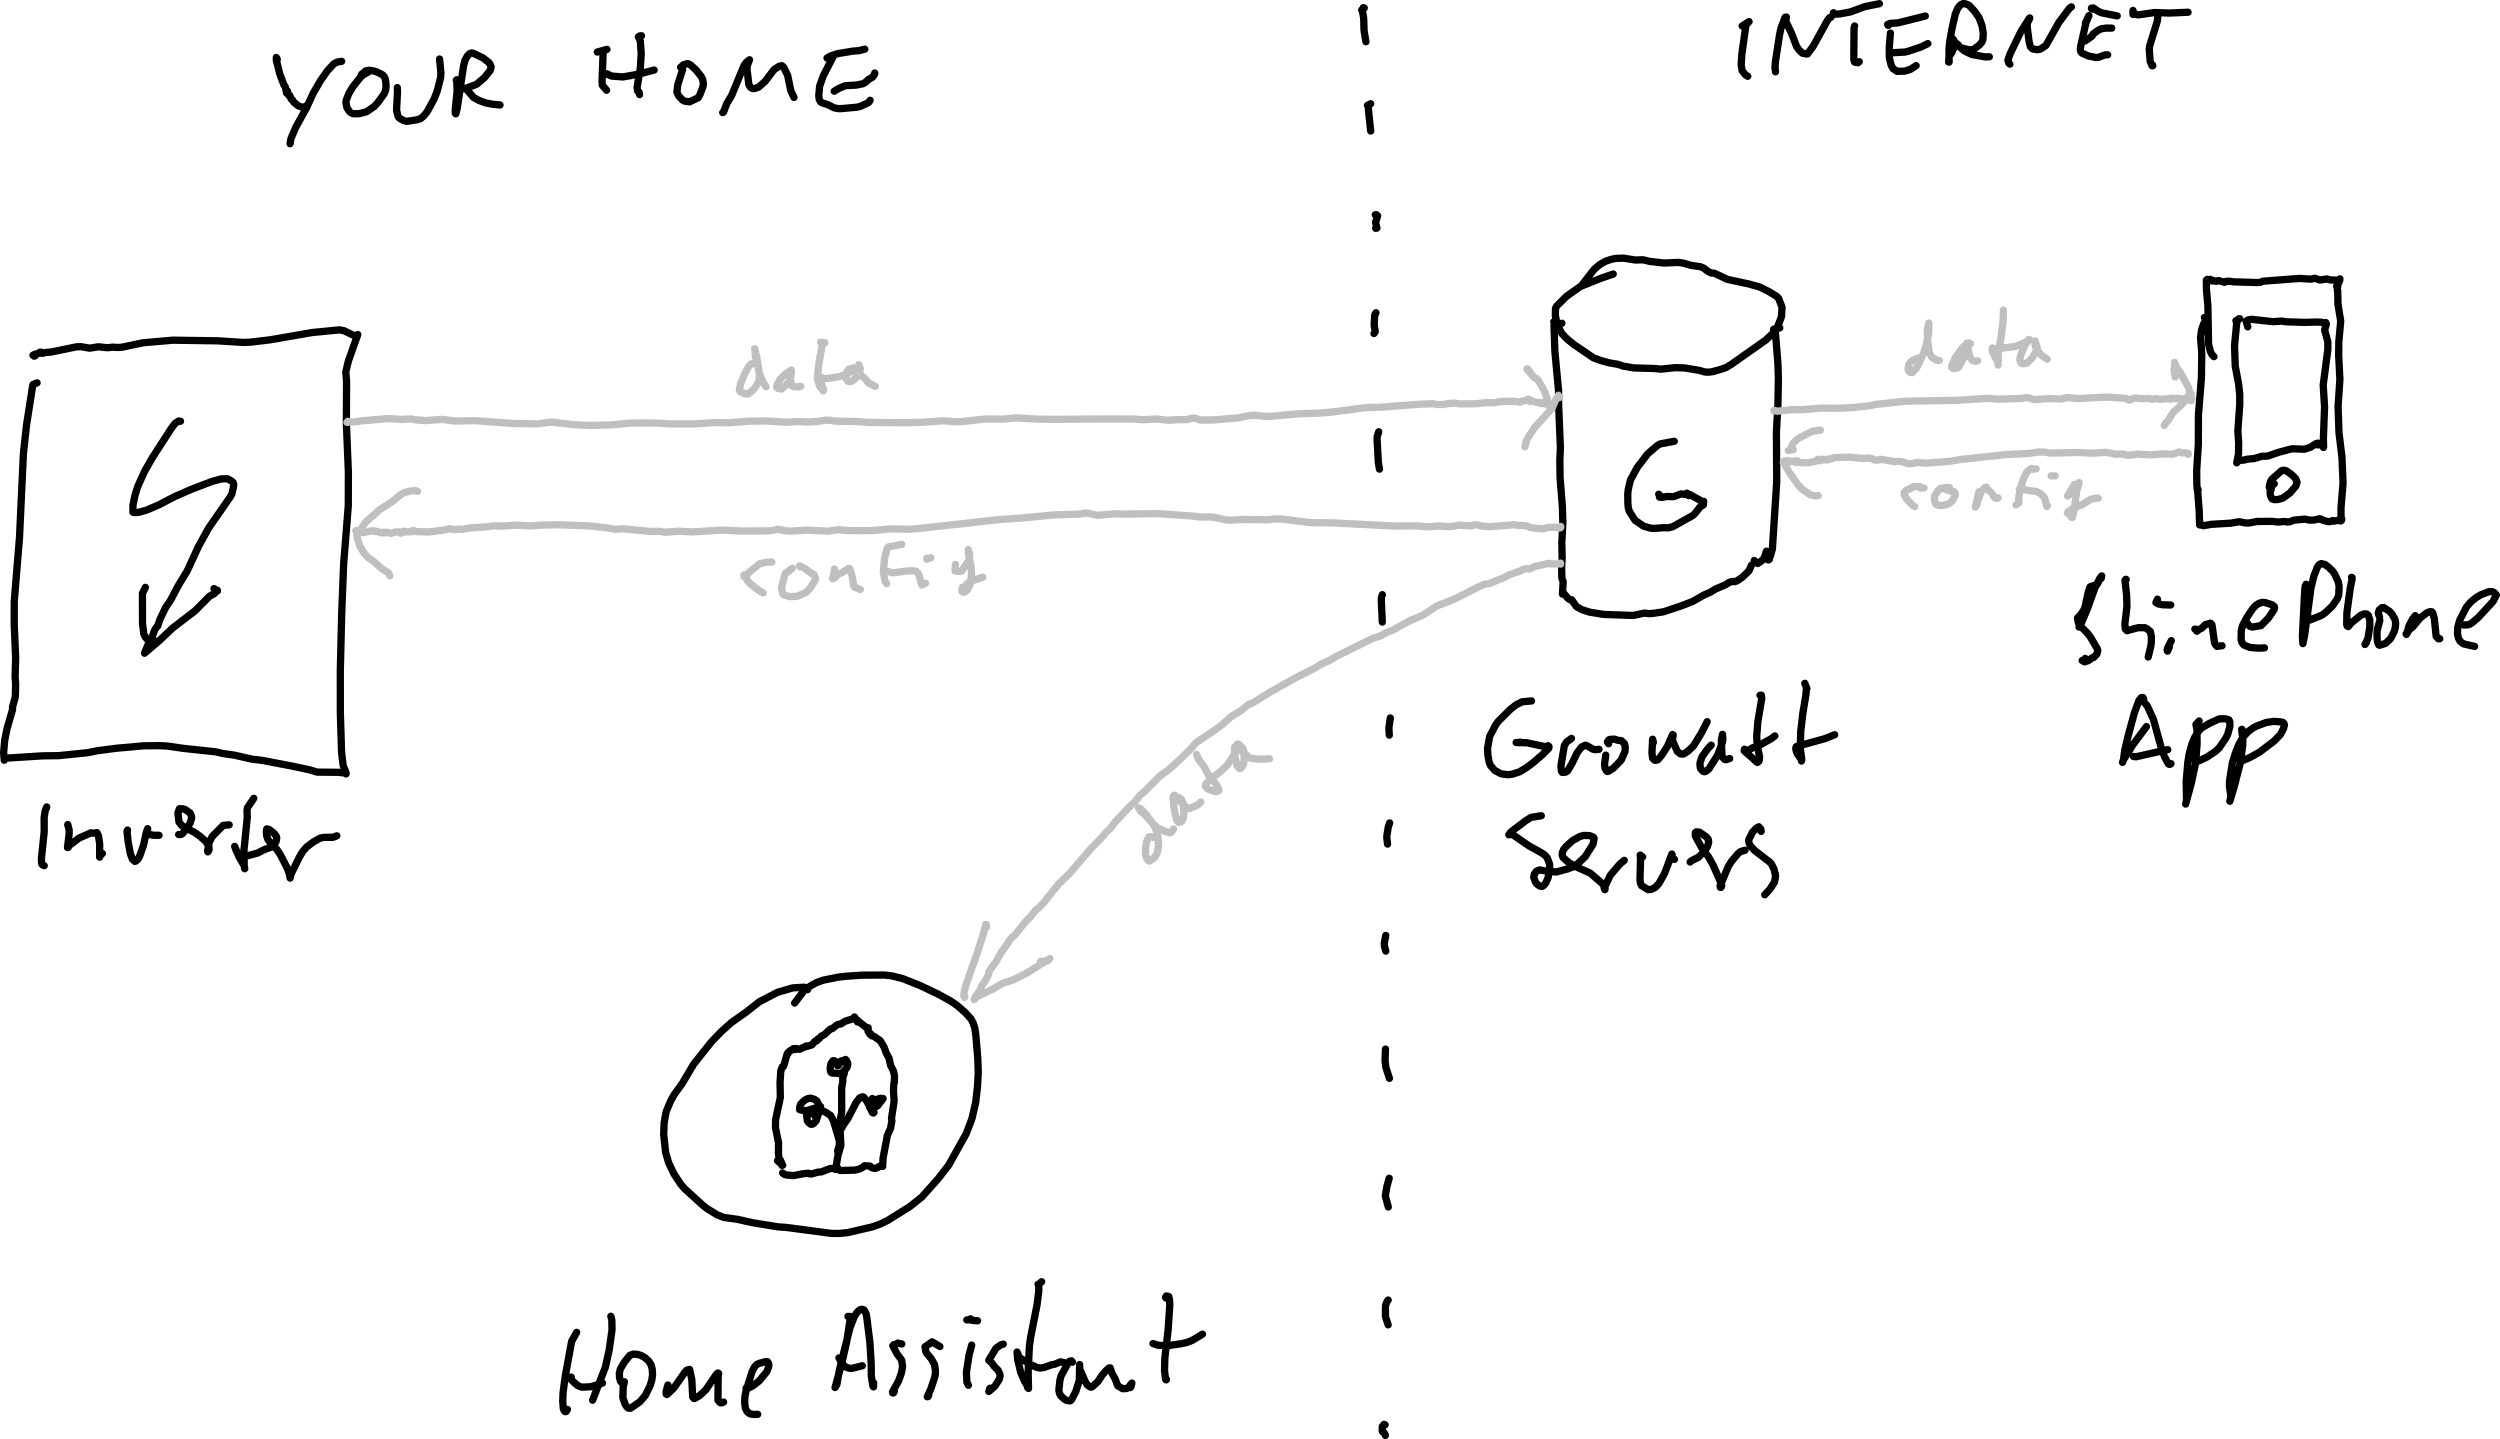 <svg xmlns="http://www.w3.org/2000/svg" width="1368.971" height="788.008" version="1.2" viewBox="-702 0 1368.971 788.008">\n<path fill="none" stroke="#000" stroke-linecap="round" stroke-linejoin="round" stroke-width="4" d="m-681.7 209.644-2.18.908-.2.53-3.41 21.747-1.71 15.743-2.12 45.695-2.89 35.282v12.429l.79 18.321-.31 10.511.3 3.792-.14 5.978-.21 1.773-1.39 4.822.07 1.226-3.1 10.765-1.23 6.315-.57 6.507.32 4.285-.02-.83 1.34-.299 19.5-1.248 9-.116 15.73-1.601 5.27-1.059 10.31-1.36 15.09-1.361 8.49-.092 4.38.206 9.37 1.33 17.43 1.859 3.58.867 6.47.924 9.82 2.246 5.26.588 16.75 3.206 9.83 2.102 3.71 1.16 11.81.114 3.67.441.43.184-.09.254.08-.424-.03.438-.17-1.133-1.39-3.316-.91-7.145-.67-21.817-.03-22.819.77-31.625 1.08-27.333 2.52-31.538.06-18.482-1.1-26.724.11-23.164-.44-5.036 1.44-6.016 5.14-14.484-.6 1.77-.16-.988-.81-.008-6.03-2.862-2.42-.455-14.87 1.451-23.2 4.013-10.79 1.281-3.97.137-13.6-.866-24.84-.367-16.32 1.432-11.39 2.403-2.41.184-2.74-.194-2.89.315-5.05-.507-4.67.754-4.78-.822-2.39.072-14.09 2.881-2.65.187-2.26.534.29-.1-.64-.575-.89.06-.88.735-1.65.311-1.16.578.69.531.15-.657.34.446.09-.923"/><path fill="none" stroke="#000" stroke-linecap="round" stroke-linejoin="round" stroke-width="4" d="m-603.16 230.679-.98-.124-1.99 1.27-2.05 2.721-10.31 15.961-4.27 7.457-3.85 8.52-1.49 4.82-1.09 5.292-.03 3.908 1.51.187 1.99-.229 4.23-1.207 6.51-2.828 8.76-4.564 9.46-4.108 11.07-4.195 4.74-1.297 3.39-.129 2.31 1.238.94.88.31.996-.28 2.042-.74 3.177-1.11 1.957-11.68 16.811-5.43 9.872-6.29 13.604-4.8 7.889-4.06 7.702-3.06 4.642-2.97 6.203-1.28 3.755-.82.777-1.03 1.805-1.38 4.159.2.074-.25-.343.14.598-.09-.522.02.468-.1-.312-.31.202-1.25 2.325-2.29 5.565 8.25-7.041 7.15-6.753 12.24-9.406 7.98-8.022 2.59-1.433 1.3-1.606.4-.198.02.347-1.87-1.274"/><path fill="none" stroke="#000" stroke-linecap="round" stroke-linejoin="round" stroke-width="4" d="m-622.4 321.641-1.6 3.334.04 16.667.73 5.539.79 1.632 1.22 1.418 1.71.821 4 .155M-676.4 441.875l-.81 1.861-.62 3.945.03 7.863-1.52 14.582.13 2.841.53.69.88.371M-664.91 451.518l.78 3-.01 2.07-.89 7.516.47-.221.37-1.16.65-.179 4.92-3.672 6.35-2.813 1.63.185 1.75-.296.81 1.754.66 4.413-.01 7.248.58-1.254.89-.736M-632.17 454.524l-.3.651.66 5.91 1.21 6.457 1.1 2.945 1.3 1.173.65-.167 1.17-1.103.88-1.65 2.12-6.004 1.5-7.047.74-1.908-.23 2.265.43.801 3.11.526 2.91.031M-604.17 456.982l.88.067 1.08-.413 1.64-1.898 2.69-4.104.81-2.523-.07-1.343-.86-1.684-2.63-1.79-1.16-.379-1.92-.086-.86 2.235.58 5.086 1.73 2.111 6.8 3.576 2.98 2.103 3.17 2.812 1.66 2.645.14 1.93-.68 1.145-.13-.604.87-4.617 1.67-3.207 5.98-6.068 3.29-.294M-563.03 437.16l-3.46 5.122-.25 1.564.16 3.639-1.83 18.15.14 8.511.27 1.554-.22-1.484-3.04-5.32-2.23-5.413.97 2.68.71.899 2.4 1.197 3.05.314 5.34-1.432 3.87-1.941 3.83-1.415 1.57-1.323.91-1.605.39-1.948-.26-1.001-1.15-1.54-2.71-2.157-1.33-.335-.23 1.429.19 2.366.7 2.15 2.56 3.172 2.22 2.046 2.05 3.082 3.6 7.005 1.19 3.068.5 2.638.44-2.042 4.52-9.254 1.93-3.283 2.21-2.504 3.68-2.755 3.62-2.038 2.07-.424 5-.025 2.12-.817M181.38 150.064l-6.613 2.271-11.38 4.555-7.581 5.359-5.226 5.163-.807 1.415-.077 4.038 1.092 5.181 2.48 4.58 2.797 2.948 3.733 3.065 10.738 7.291 4.116 1.515 4.405 1.21 5.151.889 2.656.933 5.709.995 11.918.333 2.951.335 7.847-.822 5.055.131 8.133 1.351 3.178.914 1.801.078 1.977-.198 4.89-1.357 2.85-.997 2.844-1.719 18.989-13.379 4.19-4.013 2.397-3.741 1.934-5.008.297-5.124-1.859-4.86-1.167-1.169-4.003-2.471-5.037-2.536-6.187-1.738-11.687-2.504-7.149-3.379-1.578-.083-1.486-.634-2.923-2.155-1.582-.655-5.258-.778-4.225-1.223-2.657-.372-7.801.337-7.778-.891-3.798-.888-4.117.128-6.372-1.017-4.453.127-2.49.535-2.902.98-3.17 1.761-3.159 2.661-6.359 8.158"/><path fill="none" stroke="#000" stroke-linecap="round" stroke-linejoin="round" stroke-width="4" d="m153.283 177.026-1.286.269-1.783-.137-1.398-.956.62.025-.47 1.96.462 14.172 2.028 21.669.04 7.877.956 23.171-.298 7.226.118 9.177 1.299 16.414.229 8.324-.558 10.89.167 8.385-.25 4.999.097 6.142.707 1.767-.384 6.93.142-1.006.031.648.146-.528 2.817 3.326 1.397.795.526-.146 2.524 3.671 2.935 1.688 4.222 1.399 7.879 1.267 16.122.578 6.31-1.332 2.13.327 2.19-.109 5.846-.867 10.356-3.445 5.853-2.315 6.038-3.459 3.441-1.459 2.903-1.805 5.588-2.378 1.773-1.203 1.911-.621 1.156.168 1.383-.457 2.949-2.038 3.556-3.416 1.421-3.172M272.586 179.565l-3.376.787.299.328.511-.332.057.339 1.454 17.977.293 8.334-.26 14.782-.821 14.717.166 27.464-2.375 36.566-.951 3.633-.789 1.181-.331 1.238-.292.009.684-.678-.003.433.063-.296M265.086 302.422l.248.045-.052-.627-1.008 3.16-.549.992-1.351 1.336-1.923 1.245-1.815-1.639"/><path fill="none" stroke="#000" stroke-linecap="round" stroke-linejoin="round" stroke-width="4" d="m214.793 241.653-7.564 1.397-1.55.812-5.439 4.631-5.729 7.534-3.719 6.852-1.166 5.058-.295 2.547.08 5.013.207 2.459.593 2.076 3.138 4.891 4.614 3.168 3.523 1.049 1.961.227 5.823-.427 2.299.113 2.448-.657 10.782-6.039 1.338-1.153 2.832-3.671 1.77-1.073.176-1.932-.456.555-1.346-1.082-5.965-3.262-.365.66-.33-.135-.719-1.234-.594.589-.522.075-2.231-.226-3.958 1.526-3.794-.116-2.713.511-1.227-.183.492-.427.69.429-1.572-1.589M136.653 383.834l-5.227.466-3.379 1.769-3.007 2.374-6.681 6.653-1.35 1.881-3.265 6.216-1.186 6.441.205 4.119.742 3.774.621 1.605 2.39 2.772 3.561 1.861 3.745.462 2.091-.243 4.099-1.302 3.638-2.166 3.795-2.814 5.116-4.403 3.537-3.565.106-.918-.535-.468-1.053.536-.907-.078-9.594-2.07-5.889-.146 1.569.115.652-.343M158.523 404.338l-2.712 1.998-1.208 1.971-1.865 11.183.281 2.799.494.706 1.747-.154 1.166-.737 2.42-4.084 2.802-5.84 2.305-3.014 2.092-1.098.87.198 3.193 1.912 1.224.36 2.275-.23M177.282 413.487l-.643 5.023.203 1.932.802 1.63.485.381.567-.059 2.812-1.801 4.312-4.468 2.04-4.808.077-2.378-.386-1.695-1.671-1.632-2.416-.331-1.193-.519-2.508.086-.787.3-.781 1.12.671 1.016M203.364 406.551l-.413-1.761-.362 7.449.363 2.898.918 1.028.674.216 1.301-.356 2.09-2.506 3.1-4.765 2.843-6.528.344.224-.474 2.95 2.725 6.036 1.63 1.353 1.742.14 2.471-1.566 3.103-3.019 4.152-6.794 3.249-6.361M235.022 408.037l-1.952 2.106-2.984 4.114-.906 2.596-.324 1.297.187 2.145.354.85 1.162 1.21.813.24.836-.278 1.557-1.237 4.94-7.82 2.456-6.712.284-1.819-.208-2.617-.669 3.247.377 8.263.371 1.087 1.01 1.077.804.207 2.018-.624M261.766 380.723l.709-.068.247 1.814-2.158 12.805-.613 8.001.255 4.585 1.328 6.633-.127 1.555-.213.74-.893.712-7.184-6.353.15-.883 1.398.931 3.279-1.817 3.377-1.235 6.474-3.582 2.112-1.557M286.295 374.183l1.139 2.919-.305.351-.203 2.809-1.713 10.351-1.156 9.882-.261 9.081.819 6.252-.14.903-.258-1.096-2.003-2.834-.592-1.446-.302-1.547.264-.896 1.932-.894 2.48-.406 11.456-3.2 5.203-2.075M141.992 446.69l-5.634.902-2.785 1.733-7.316 5.547-1.139.958-.902 1.303 1.672-.218 1.253.674 7.91 5.47 7.199 4.018 1.753 1.239 1.304 1.51 1.268 3.456-.103 3.771-.779 3.614-1.222 2.798-.739.95-.783.726-.77.238-1.177-.256-1.514-1.152-.686-.98-.954-2.564.314-1.808 1.141-1.514 1.711-.729 4.078.719 5.205.383 6.278-1.717 2.451-.954 2.624-1.568 4.418-4.176 4.28-6.82.559-3.137-.401-.69-2.106-.851-3.227-.084-1.987.548-3.998 2.208-3.524 3.215-1.488 1.749-.689 1.802-.063 1.472.574 1.206 2.934 2.59 4.419 2.517 7.518 3.37 6.656 5.798 1.435 2.578-.162.651-.366-.866 3.343-7.047 5.137-6.02 2.496-2.134M197.482 469.25l-1.324-1.018.181 2.168-.299 10.972.23 2.28.659 1.343 3.565 2.164 1.444-.09 2.355-1.026 2.141-2.27 3.123-5.622 3.923-10.486.158.428-.714 2.09 1.986.382M223.488 472.015l.771-.696 3.87-1.926 3.57-3.718 1.287-2.146.671-2.313-.267-1.696-1.224-1.415-3.611-2.433-1.735-.156-.493.446-.024 1.747 3.461 6.384 3.76 5.064 2.557 4.58 3.732 8.482.999 2.81-.403.875-.322.02-.201-.798 4.5-10.64 1.707-2.76 3.48-4.145 1.435-1.235 2.489-.743M262.381 455.241l-.143-1.224-1.115-1.291-1.344.751-2.153 2.227-2.091 4.271.14 1.361.648 1.614 1.228 1.442 1.367 1.392 7.909 6.08 1.156 1.194 1.436 2.831.91 3.784-.638 3.342-2.526 3.939-2.789 3.014M444.12 320.71l-1.655.671-.919 2.654-2.22 10.254-1.755 4.723-1.133 4.349 1.274-2.167 3.185-7.511 4.378-12.038 1.787-2.818.661-1.962 1.167-1.493-.316.336.029.984-.021-.956.027.512-.005-.315-.186.427.105-.487v.435l-1.069 1.217-2.57 4.622-5.846 11.89-1.587 2.457-1.874 1.946.596 2.83.442-.042.69 1.662 3.785 3.844 1.591 2.095 3.685 6.288.353 1.143-.486 1.861-1.791 1.926-.799.183-2.161 1.544-2.016.67-1.311-.774.829.145.852-1.278M462.284 317.307l-.228-.084-.35 1-.102-.4.883 7.739.208 6.41-1.139 9.798.243 2.633.949.961 5.962-1.643 3.72-.003 1.456.744 1.627 1.358.529 2.681.031 2.888-.364 2.737-1.372 5.622M486.976 350.804l-1.912 3.813-.373 1.282.203.657.978-2.207M479.406 328.12l-.845 1.842 1.239.733 2.595.483 4.259.108M499.889 344.486l1.496.224-.373.943 1.097-.941 1.432-.663 2.136-2.035 2.77-.771.735.731.139.603 1.317 9.314.449 1.034.834.994 2.835-.328M528.742 341.332l-.096.677.23-.278 1.022 1.183 1.486.465 4.74-.827 4.027-4.105 2.957-4.37.429-1.13-.129-.768-1.244-1.027-4.122-1.27h-1.446l-1.623.525-1.699 1.079-1.723 1.813-3.327 5.003-2.346 4.564-.591 2.591-.076 4.878.46 1.581 1.044 1.29 3.388 1.352 4.783.38 3.103-.169M560.786 319.936l-.448.842-.296 2.436-1.28 25.119.284 4.098.965-4.768 3.468-25.822 1.586-6.467 1.976-4.996 1.027-1.281 1.016-.476 2.04.485 1.938 1.44 2.388 2.331 1.113 1.687 1.811 3.978.499 2.438-.227 4.872-.816 2.114-2.734 3.948-3.708 3.512-1.98 1.458-6.65 2.684-.66-.367-.334-.957-.278-3.404M585.655 316.135l.336.136.001.672-1.031 5.207-1.824 13.29-.123 6.431.317.977.56.249 1.709-2.053 5.219-4.204 1.752-.694 1.404.089.883.736.802 2.375.029 3.839-1.066 6.538-1.587 3.182.82-1.099M601.174 339.713l-1.426 5.298-.164 2.728.258 3.501.766 1.962.504.129 3.265-1.049 2.781-2.705 1.816-3.579.656-2.322.194-2.391-.321-2.059-1.658-2.917-1.309-1.491-3.067-2.054-1.131-.031-1.507 1.278-.518 1.783.682 2.114M620.545 337.13l-1.452 1.871-1.937 3.583-.927 3.474-.674 1.016.188.329 1.199-2.237 2.503-2.147 3.729-4.572 3.748-2.882 1.619-.604 1.104.035.571.753.787 2.983.999 9.649 1.232 1.427.749-.052M647.071 342.251l2.848-.183 1.754-1.027 3.507-3.022 7.992-8.665 1.799-3.562-1.229-1.342-1.072-.489-1.654-.004-4.502 1.719-2.724 1.644-2.743 2.227-2.484 2.907-3.663 7.174-1.059 3.851-.163 3.515.497 2.364.945 1.799 1.91 1.437 6.04 1.372M473.389 397.863l-7.491 10.023-5.173 8.29-.469 1.263.522-1.271.731-5.497 1.621-6.886 3.514-13.051 2.615-7.185 1.288-1.545.869-.07.373.607.162 1.869 1.87 2.149 3.333 7.286 4.351 15.716 1.703 4.708 2.178 4.072.694.257.733-.41"/><path fill="none" stroke="#000" stroke-linecap="round" stroke-linejoin="round" stroke-width="4" d="m466.282 414.233 1.336.184 17.43-3.918M502.208 394.803l-1.737 1.881.543 2.928.084 7.715-.805 10.401-2.341 11.052-3.135 11.518.51-2.197-.203-10.118.887-10.454.834-4.967 1.257-4.734 1.621-3.943 1.806-3.032 2.015-2.241 4.228-2.458 5.427-2.503 3.309-.077 2.059.64.458.943.039 2.623-1.257 4.491-1.306 2.48-3.307 4.746-2.025 1.955-4.625 3.073-4.065 1.982-1.458.33-1.029-.193-.366-.572.151-1.264M525.738 399.394l.021.39-.257-.335.625 4.93-.034 4.007-1.448 9.845-3.374 13.091-2.245 7.436.597-2.555-.799-5.574.066-3.324 1.503-9.349 1.54-5.143 1.973-5.052 2.409-4.233 2.687-2.86 2.591-1.955 2.052-1.094 5.39-2.021 4.17-.585 3.795.301 1.151.303.605.647.173.832-.5 1.837-1.713 3.321-3.478 3.565-8.025 6.095-5.335 2.966-3.56 1.501-1.025.034-.449-.384M505.096 173.849l.777.061.236.681-1.528 2.996-.977 2.88-.615 4.185.674 8.805-.191 13.565-1.642 20.241-.043 16.229-.91 14.133.068 7.309.221 3.166.164.456.322-.326-.097-.344-.145 1.014.829 10.655.238 7.89-.042-.712.191.174.141-.587.066.611.027-.383.16.485.873.679.83.166 4.113-.765 10.747-.643 4.529-.779 3.615.692 1.959-.012 4.095-.806 8.24-.085 3.479.381 3.376-.309 1.748.293 1.68-.196 1.443-.787 6.316-.602 2.602.571 2.796-.107 2.755-.67.423.379.039-.288.28.077.9.6 2.562.737 1.6.081 1.364-.614.494.368 2.534-.506 1.276.403.421-.255.193-.943-.03.593-.262.367-.083-1.245-.026-5.605 1.117-13.664-.598-14.423-1.608-13.026-.514-14.453 1.003-14.953-.679-13.178.083-7.369 1.043-11.288-1.498-9.206-.178-7.746-.119.365-.084-1.772-.342-.803.544.159-.448.152 1.546-3.267.129-1.037-.497 1.258-.022-.498-4.62-.152-2.039-.554-3.718.589-2.906-.967-2.168.489-6.183-.397-20.019 1.522-1.426.622-1.501.108-12.98-.374-2.681-.376-1.768.131-.664.486-3.252-.931-1.509.402-1.689-.54-.249.342-.454-.056-.697-.841-.274.566-1.714-.283.307.332.019-.58-.432.452.057 5.211.792 8.918.363 20.885 1.053 4.092.798 1.578 1.091 1.166"/><path fill="none" stroke="#000" stroke-linecap="round" stroke-linejoin="round" stroke-width="4" d="m522.349 175.65 2.113-1.125-.5.028-.448.491-.708 1.657-1.213 12.642.398 11.159 1.839 9.698.615 5.742.031 5.43-1.05 14.556.44 6.625-.083 6.094-.972 4.794.395-1.084.402-.388-.092.736.423-.927.261.303 2.168-.11 2.367-.549 3.659-.319 4.132-1.257 3.157-.084 6.086-2.094 6.38-1.702 1.332-.224 6.326.253 3.412-1.1 3.014-2.006 1.048.036-.084-.269-.298.921 2.008-.059.765.754.342-.141.264.905.102-.54-.132-4.394.651-17.229-.748-12.045 2.534-19.333.007-4.409-1.759-6.325.935-3.317-.327-.82-.044.328-.879.08-1.061-.553-2.73-.127-6.459.182-10.638-.318-2.269-.402-4.744.346-11.886-1.31-2.075.429-.782.606.868 3.072M543.347 264.893l-1.591 1.348.171.451-.386.356-.435 2.329.051 1.601.628 1.553.357.622 1.299.466 2.047-.113 2.566-.744 3.935-2.856 3.279-3.871.591-1.966-.825-2.035-2.179-2.157-2.878-2.058-1.431-.364-1.184.295-5.365 4.713-.792 1.464-.583 2.677.29.921.715.703M43.65 5.447l1.41-1.063-.56-.176.18.246-.51.727-.1.875.68 4.002.18 6.623 1.03 6.164M48.56 56.791l-1.76.917.17.174.38-.416.01 2.894 1.22 11.379M51.11 117.599l.597-.016.675.61-1.135 3.57.744 3.132-.686.129M51.458 171.263l-.697 1.291-.217 3.848-.048 1.735.582 3.48-.695 1.011M52.97 236.442l-.82 2.597-.077 1.579.694 12.715.611 3.559M54.956 325.649l-.531 1.593-.005 2.436.511 10.958M59.31 393.142l-.778 5.484.234 3.91M58.958 450.625l-.799 2.435-.805 5.188.455 3.948M56.826 512.22l-.816 4.323.128 1.782.699 2.474M56.662 574.468l-.222 6.15.399 3.733 1.991 6.124M58.712 645.186l-1.288 4.573-.85 5.131 1.629 6.038M58.143 711.892l-.598.712-.846 2.216-.048 1.647.031 4.555 1.458 4.447M56.452 780.184l-.588-.209-.935 1.205-.065 2.205.189.647.22-.233 1.113 1.495.215.714M251.992 14.223l3.772-2.389-1.496 1.549-.298 1.005-2.182 15.436-.345 5.762.505 3.088 1.782 2.267 1.307.828M270.247 39.308l-.295-2.31.258-3.333 2.268-14.711.755-3.489 2.244-5.957.73-.175-.395 2.099 3.36 7.151 2.621 6.903 1.472 2.018 1.627 1.578 2.313.503.577-.085 3.091-4.157 8.024-14.526.962-1.123.75-.228M313.552 14.233l-.292 1.15-.15 17.165.369 1.337.474.256.975-.196.445.418.725-.574M301.83 7.419l.158-.451 1.076.814 2.346-.154 5.9-1.111 7.975-2.922 7.857-1.585M333.167 18.118l-.639 8.066.053 5.456.955 3.944 1.021 1.979 2.294 1.506 4.167-.119 3.149-.988 3.096-2.016"/><path fill="none" stroke="#000" stroke-linecap="round" stroke-linejoin="round" stroke-width="4" d="m334.595 28.863 6.53-.353 1.913-.475 7.066-2.391 3.575-1.762M331.649 13.355l.265.527.261-.045.226-.742.5-.297 4.343-.248 15.027-3.764M366.273 20.85l1.383.772 1.263 2.199-2.154 4.967-1.506 2.256-.223 2.925.267.034-.042-7.508.316-3.199 1.306-7.66 1.824-7.975 1.233-3.012 1.513-1.935 1.375-.69 1.01-.024 1.798.585.889.595 2.914 3.232 2.233 3.236 1.622 4.286.418 2.302.286 2.14-.17 3.208-.403 1.205-1.327 1.683-2.815 2.193-1.373.586-1.516.032-4.357-1.009-1.906-1.156-.373-.739-.136-.388.613.419.585.983 2.692 2.391 4.178 2.062 7.139 1.289 2.5-.043M398.599 35.126l-.592-.542-.528-1.589 1.236-3.522 5.885-12.154 4.528-7.183.342-.298-.076.358-1.22 2.369-.132 1.916 1.065 8.282.704 2.815 1.148 1.166.695.188 1.931.282 1.75-.322 2.987-2 7.075-12.597 5.794-7.726 1.066-.802M439.944 12.631l1.928-4.062-1.64 3.941-2.842 12.619-.249 1.918.27 1.255.66.793 3.445 1.562 4.05.795 1.207.055 3.937-1.479 1.402.011"/><path fill="none" stroke="#000" stroke-linecap="round" stroke-linejoin="round" stroke-width="4" d="m439.831 22.409 3.744-2.63.574-1.169 3.042-2.172 1.478-.688 2.883-.394 2.812.042M443.248 4.472l.124.44.387.119.131-.529.361-.146 2.941 1.96 1.677.707 8.487 1.698M478.842 7.158l.602.261.145 1.783-.305 2.521-4.117 13.286-.268 1.85.504 6.716 1.039 2.416.391-.013-.074-.359"/><path fill="none" stroke="#000" stroke-linecap="round" stroke-linejoin="round" stroke-width="4" d="m466.014 5.722.017 2.181 1.168-.233 1.574.514 9.061-1.329 7.963.298 10.351-.453M-550.16 32.561l-.53-1.088-.01 1.423 1.85 7.434 2.32 6.153.78 1.068.56 2.817.22-.21-.1.796.1-.992.35-.156-.17.631.36.182.28 1.325.84.418.74 1.859.64.398.86 1.422 2.4 1.927 1.96.67.97-.037 1.21-.278.66-.586"/><path fill="none" stroke="#000" stroke-linecap="round" stroke-linejoin="round" stroke-width="4" d="m-514.91 33.577-2.57.43-1.73.995-3.51 3.772-3.78 5.374-4.05 7.016-3.65 7.959-5.83 10.571-2.65 6.186-.48 2.816M-500.29 39.394l-2.77 1.571-1.43 1.209-4.09 5.077-2.31 3.796-1.49 3.715-.18 1.448.52 2.686 1.49 2.331.98.648 1.21.433 3.02-.061 4.01-1.028 4.2-2.861 2.2-2.419 3.24-4.496.83-1.963.26-2.255-.15-2.289-.3-1.765-.66-1.343-.96-.961-2.89-1.438-1.96-.592-2.21-.369-1.94.327-2.32 1.912-.52 1.124M-484.45 47.977l.14 1.871-.54 10.535.77 3.25.72 1.004 2.45 1.426 1.67.393 5.57-.852 1.93-.633 1.8-1.504 1.94-2.444 3.75-6.9 1.62-4.15 1.92-7.489.14-2.706-.73-7.443M-452.13 44.038l.2-.363.25 6.233-1.01 9.928v2.103l.28.378.72-2.606 3.51-23.513.81-3.23 1.26-2.276 1.27-1.328 1.1-.379.88.168 5.35 2.568 3.4 2.666.65 1.233.38 1.033-.11.627-.31 1.124-.82 1.112-2.5 3.065-4.18 3.546-5.95 2.297-1.38.257-1.51-.273.98.162 1.42-.28 1.01.729 3.65 4.283 3.07 1.715 3.51 1.288 3.86.777 4.13.399M-374.95 28.492l5.31-1.472-1.75.847-.33.6-.59 15.48.09 2.696 2.38 2.783M-350.71 19.582l-.99.096-.73.507 1.05 2.257.5 6.908-.49 8.032-1.78 10.428.29 2.02.82.679.26 1.292"/><path fill="none" stroke="#000" stroke-linecap="round" stroke-linejoin="round" stroke-width="4" d="m-370.26 40.875.13-.463.52.026 2.38 1.204 6.29.492 8.16-1.44 8.98-2.334M-329.31 36.839l.74.311.38.912-2.65 8.241-.5 4.198 1.06 2.166 2.12 2.165 1.07.546 2.64.391 4.75-2.223.85-1.407 1.76-4.562.28-1.742-.46-2.531-.73-1.361-2.71-3.47-3.23-2.976-1.62-.688-2.28.705-.88.863.38 1.205M-306.25 61.66l.45-.302 1.76-4.579 2.63-4.403 6.89-16.652 1.35-1.748 1.61-1.236-1.3 3.412-.07 1.817 1 8.461.95 1.475 1.11.57 1.22-.013 2.04-.758 3.54-3.094 4.96-6.532 2.84-1.851 1.45-.241 1.01.909 2.11 4.354 1.75 8.496 1.71 3.575M-247.34 32.8l1.76-2.147-5.63 10.932-1.97 5.6-.48 5.151.25 2.086.76 1.386 1.06.61 2.58.74 3.78 1.886 2.06.42 2.02.001 8.45-.767 2.01-.524 3.79-1.758.78-.543.56-.93"/><path fill="none" stroke="#000" stroke-linecap="round" stroke-linejoin="round" stroke-width="4" d="m-245.19 49.945 2.35-1.444 3.72-1.583 5.97-.323 3.77-.774 1.51-.9 1.34-1.357 2.39-1.357 1.06-1.587.07-.628M-249.13 31.772l1.97-1.14 3.83-1.274 8.31-1.359 3.27-.244 3.3-.835M-259.78 541.908l-1.21-1.092-.7-.245-6.27.404-8.23 2.386-10.06 5.224-7.15 5.636-8.2 5.803-5.47 4.9-5.39 5.624-9.7 12.2-6.34 10.692-4.36 6.04-1.77 3.087-2.56 6.143-.66 3.27-.48 3.062-.25 6.137 1.07 9.941 1.69 5.722 2.86 5.943 3.82 5.787 2.17 2.465 9.78 8.941 2.54 1.965 5.59 3.408 3.45 1.323 7.31.99 8.49 1.896 13.89 2.266 4.37.288 24.81 3.294 4.49.013 4.5-.468 13.34-3.103 4.36-1.533 4.15-2.028 12.11-7.56 6.53-5.202 8.69-9.71 6.03-7.746 9.59-17.166 3.19-8.373 2.05-8.923.98-8.582.43-7.888-.31-8.144-1.04-12.192-.51-3.668-.93-2.918-1.25-2.341-3.23-3.536-4.76-4.097-3.1-2.09-6.91-3.812-10.03-4.762-9.13-3.635-6.2-1.574-3.79-.437-12.51.046-8.64.602-4.5.493-8.2 1.682-3.71 1.37-3.43 1.933-3.11 2.262-5.27 6.922"/><path fill="none" stroke="#000" stroke-linecap="round" stroke-linejoin="round" stroke-width="4" d="m-273.47 642.289 1.01.822 1.21.305 3.7.335 5.93-1.124 2.37-.159.82.379.92-.028 3.22-.929 2.03-.179 4.89-1.859 3.72-.101 1.22 1.009.69.168 7.79-.176 2.63-.656 1.41-.645 1.27-1.08 2.99.14 1.18.99 1.49.327 1.36-.364 1.16-.801.82.07.9-.748.07.725.2-4.45 2.37-12.506 1.76-3.98.73-4.015-.22-1.398 1.45-9.429-.39-5.616.24-4.088.29-.675.03-3.545-.5-2.4-1.55-3.073-.95-4.17-1.56-2.862-1.12-3.132-2.13-3.527-3.6-2.48-1.04-.156-.7-1.26-.3.364-1.03-1.66.1-1.877-.03.508-1.02-.639-4.46-3.512-.28-.028-.12.489-.11-1.037-1.3-.492-.03-.583-.2.11.23-.518-.06.778-.18-.95.15 1.065-.09-.228-.69.093-4.23 1.306-2.7 1.628-1.17.117-1.31.686-2.04 1.69-1.13.266-3.2 2.999-1.7.875-1.2 1.329-.54.092-.84 1.189-1.01.228-1.54 1.914-2.58.774-.56-.189-.48.517-1.17.278-1.56.924-.71.132-1.2-.39-.78.485-.4-.54-.41.271-.4-.167-.72.761-.54.062-1.36 1.023-.24.863-.44.027-1.84 6.485-.42.718-.48.114-.77 2.086-.41 6.33.16 8.213-2.6 12.191-.06 4.368 1.68 8.279-.05 6.044.25 1.98.19.883.6.57.7 1.547.22 1.378v-.308l.37.17-2.85-2.468"/><path fill="none" stroke="#000" stroke-linecap="round" stroke-linejoin="round" stroke-width="4" d="m-244.55 640.35 1.13-.907.14.412-.52-.251.15-.65-.37-.536.04-.843.86-4.91 1.58-5.378-.48-9.375.29-3.86-.02-1.148-.2.374.06.318.25-.09-.23-.458-.03.561.19-.29-.25.021.25.136-.17-.368v.596l.02-.821.74-3.485V595.73l.65-3.61-.03-2.028.89-2.648-.35.088-.48 1.863-.34-.026M-240.45 581.446l-2.77.295-2.26-.962-.49.142-1.1 1.688-.34 2.753.18 1.228.43.76.5.238 4.01.2.88-.152 1.47-.84 1.67-2.174.49-1.427-.05-1.175-.86-1.638-.32-.239-1.34.678-.98.1-2.09 1.743-.21.395.21.464.77-.174M-240.95 617.595l.28-.882 2.94-4.195 4.55-8.82 1.94-2.53 1.6-.578.56.184 1.88 2.436 3.01 6.116.47.149.33-.336"/><path fill="none" stroke="#000" stroke-linecap="round" stroke-linejoin="round" stroke-width="4" d="m-224.27 601.53-1.21 1.15-.37 1.792.16 1.86.82.82.47.12 3.02-1.793 2.97-3.96-.59.192-.89-.328-1.85.583-.71.848 1.57-.204M-243.23 630.678l-.09-.531.9-2.81.06-2.626-3.26-10.955-1.51-2.904-2.73-1.791-3.79-1.726-3.63.635 1.54 3.252"/><path fill="none" stroke="#000" stroke-linecap="round" stroke-linejoin="round" stroke-width="4" d="m-258.85 610.015-1-.55-.52.504.42 3.67.49.819 1.4 1.156.81.012 1.01-.577 1.21-1.425 1.01-3.117.81-2.84-.16-2.21-1.38-2.656-1.46-.919-2.09-.535-1 .1-2.08 1-2.11 1.996-.61 1.827-.02 1.346 1.59.423 2.31.097 7.57-2.215M-386.23 729.573l-2.75 4.913-3.46 18.964-1.22 8.944-.2 4.85.3 3.889.44 1.281.62.612.62-.21.59-1.04M-367.5 720.771l.53 2.151.11 5.241-1.55 11.038-2.1 9.468-7 18.068"/><path fill="none" stroke="#000" stroke-linecap="round" stroke-linejoin="round" stroke-width="4" d="m-389.19 754.054-.53.134.42 1.126 1.69 1.745 2.08 1.721 2.09.829 5.09-.268 6.28-1.987M-360.09 756.619l-.66 3.025-.18 5.642 1.14 3.471 1.03 1.644.96.691 1.08.044 5.16-3.568 2.98-3.546 2.57-5.201.94-3.104.41-3.091-.19-2.925-.67-2.467-1.38-2.079-1.86-1.682-2.2-1.249-2.19-.633-2.07-.102-1.88.692-2.87 3.49-2.33 3.982-.55 2.235.09 2.431.54 1.979 1.06 1.329M-336.27 758.426l-1 3.582.07 1.376.38.222.26-.19 3.44-3.218 6.13-8.751 1.21-1.247 1.4-.311 1.19 5.42.51 9.653.65.828.61-.067 2.67-1.644 3.27-3.058 5.87-8.641.79-.552.34.237-.25 1.847-.13 12.845 1.31 1.395.88.004.9-.419M-293.48 760.159l1.75-.286 1.87-.909 3.52-2.744 4.22-5.091 1.06-2.843.08-1.061-.34-.964-.52-.663-.77-.028-3.74 1.019-1.28.63-1.34 1.455-1.2 2.461-3.4 10.816-.57 3.173-.07 3.063.35 2.959 1.01 1.955 1.5 1.083 1.94.368 2.32-.088M-237.68 720.852l1.78.092-.51 1.038-1.89 12.436-2.83 12.421-3.61 12.932 1.04-1.737 1.32-7.777 5.77-23.067 2.36-6.107 1.28-2.095 1.28-1.381 1.05-.563.94-.061.84.376 1.05 1.854.4 1.845 1.73 13.722.74 11.999.06 6.651.89 5.627.33.37.08-2.21"/><path fill="none" stroke="#000" stroke-linecap="round" stroke-linejoin="round" stroke-width="4" d="m-242.59 743.586 1.85 3.488 1.88 1.466 1.7.643 1.54.151 5.79-1.453M-208.2 735.924l-2.22-.442-1.11.714-1.06.114-.52.639 2.23 4.261 2.62 3.593.5 3.509-.64 3.478-1.45 4.19-3.41 6.162.12.632.4-.029.45-.846M-187.33 737.338l-4.24-2.562-3.93 2.761.44 2.425.54 1.147 2.33 2.73 1.91 3.323.49 2.995-.02 2.128-.41 2.063-2.08 6.242-1.93 4.255.37-.077.42-.678M-169.9 736.58l-1.45 5.373-1.47 9.541.28 5.301.84 1.771M-172.57 722.765l2.15-.084.13-.335-.35-.154 1.13.856 2.8.193M-152.63 736.006l-1.54.545-2.46 1.763-3.92 6.565 1.56 1.337 1.54 2.159 1.98 1.946 1.04 2.186.06 1.033-.46 1.806-2.36 3.668-3.35 2.976.59-1.797M-131.62 701.862l-1.1 1.046-.86.349.36.432.07 3.007-1.01 8.023-3.43 17.282-.72 5.1-.69 13.995.21 9.212-.43-.356-.17-.977-1.42-2.317-2.27-5.195-1.7-7.214-.29-3.887 1.18 2.842.85.674 5.45 3.375 3.54 1.614 1.95.262 1.88-.333 4.02-1.448 1.83-.334 3.04-1.285 3.39.742M-114.72 745.906l-.55-.73-1.04.236-.83.984-3.86 7.044-.61 2.412-.58 5.343.35 1.838.8 1.423 2.21 1.95.97.474 1.9.227.78-.726 2.22-4.299 1.99-6.217.16-8.64.06 2.381 2.85 6.599 1.32 2.231 1.68 1.101.68.015.64-.448 2.74-2.533 2.29-3.442 2.18-2.58 1.79-1.542.48.016 1.1 3.116 1.58 2.834 1.5 3.866 2.67 1.601 2.19-.1.96-.651 1.9-2.299-.46 1.885-.49.565M-63.58 710.766l-.15-.442.35-.643 1.36.25.43 1.704.15 3.138-.92 13.481-1.79 15.489-.18 6.828.6 4.661.26.371.22-.167"/><path fill="none" stroke="#000" stroke-linecap="round" stroke-linejoin="round" stroke-width="4" d="m-70.64 735.706 2.65.916 3.11.189 3.44-.1 6.37-.913 2.86-.649 2.99-1.144 5.68-3.421"/><path fill="none" stroke="#bfbfbf" stroke-linecap="round" stroke-linejoin="round" stroke-width="4" d="m496.282 248.796-.123-.557-.283.175-1.47-.522-1.651.16-1.477-.57-3.606 1.252-4.262-.195-7.747.556-7.27-.421-3.955.575-1.947-.039-1.959-.645-4.015.157-5.326-1.026-8.107.489-7.83-.425-14.63.356-2.97-.552-3.07-.07-5.894.839-11.559.529-25.636 2.737-5.977 1.052-13.404.961-4.044-.409-3.512.721-1.746-.088-3.523-1.07-2.005-.189-1.777.241-7.337-1.289-2.57.477-1.448-.213-1.362-.738-1.266-.273-3.3.261-7.762-.744-8.074.285-1.723.71-.866-.005-1.078.599-.521-.366-1.06.261-.642-.316-.091.304-.459-.296-.953.76-.428.022-.832-.72-.513.041-.861 1.005-4.291.855-5.087-.203-.671-.77-.754.532-.154-.33.031.643-.239-1.027-1.008.397-1.891-.102-.885.573-.018-.578-.749.246.071-.704-.229.735-1.969.377.187-.202.429.452-.182-.952.02 1.266 2.536 4.412 4.943 7.135 2.471 2.669 4.34 2.878 2.832.662 1.526-.139M277.309 246.667l2.654-.387-.938-1.415.502-1.639 2.237-2.38 1.352-.992 7.187-3.667 4.465-.649M-287.28 198.98l-3.58.316-1.22 1.516-2.26 4.124-2.17 5.281-.62 3.452.72.977 2.65 1.057 1.47.064 3.29-2.876 2.34-3.615.35-1.119.1-3.923-1.37-8.644-1.18-4.604.34 1.54-.03 2.454 2.43 10.068 2.06 4.589 1.44 2.132M-270.55 203.838l-2.38 1.829-1.71 1.85-1.87 3.078-.23 1.523 1.04.649.46-.133 1.17.423 2.99-2.66 1.27-1.69.51-1.369.65-2.93-.08-1.832-.69 2.921.48 3.859.6 1.905 1.3.511 2.6.054.99-.265M-252.68 187.428l2.35.274-1.04.478-.35.638-1.61 8.565-1.1 9.055.12 1.437 1.26 3.846 1.84 2.293.22-.872-.22-.015-.75-2.234-.78-3.02.57-1.298.31.483.8.224 1.68.036 7.06-1.102 4.05-1.45 5.7-2.91-.02-.419-1.29.459-.86-.442-1.88.755-.64-.024-.74.908-.77 2.853-.02 1.236 1.29 1.684 1.34.088 1.7-1.004 1.19-1.163 1.53-2.494.84-2.351-.85-2.202-.24 2.497 1.52 3.312 2.09 1.699 2 2.411 3.61 1.924M348.775 195.983l-3.233 1.232-1.523 1.22-.787 1.219-.432 2.41.279.853.841.95 1.216.226 2.468-2.771.848-1.627 2.874-6.245 1.547-4.746 1.277-6.758.025-5.052-.84 4.009.295 5.923.717 5.879 1.367 2.776 2.702 1.775 1.542.164M374.898 187.939l2.073.212-2.289.835-1.736 1.085-4.366 6.052-1.87 4.441-.015.654 1.124.674 2.512-.604 4.045-7.095 1.406-4.019.276-2.486-.691 2.555 1.34 5.257 1.254 1.804 1.982.522 1.057-.269M395.067 169.839l-.146 5.155-.49 4.286-.873 6.785-1.309 6.258-.124 7.608-.268-2.501-1.152-1.484-1.823-3.755.172-1.673.584.709 1.783-.553 1.78.072 8.52-1.054 6.427-2.684 1.046-.79-.002-.327-.358.467-.069-.373-.34 1.032-1.622 1.824-2.18 5.396-.66 2.744.797 1.86 1.262.346 1.738-.295 2.458-2.239 1.499-2.075 1.269-2.473.517-1.985-1.106-3.481.068 2.613.345 1.102 1.405 2.155 1.631 2.012 3.191 2.191M351.573 267.176l-1.979.08.18-.428-.293-.328-3.617-.049-2.69 1.541-.963.208-1.363 1.352-.157 1.183 1.358 2.54 3.219 3.387 1.214.736M364.053 266.903l-3.214.467-1.563 1.293-1.885 2.821-.184 1.976.636 2.331.61.562 1.392.36 2.153.015 2.384-.556 1.145-.544 1.68-1.515 1.514-3.173.006-.6-.705-1.078-1.707-.248-3.351-1.213 1.332-.17 1.214-.635M381.645 269.219l-1.96 8.427.136-.624.798-.825.267-1.66 1.823-4.796 2.038-2.685 1.01.057-.075-.389.645 1.19 2.277 2.13 1.635 2.534.359-.241.356.56 1.182-.231"/><path fill="none" stroke="#bfbfbf" stroke-linecap="round" stroke-linejoin="round" stroke-width="4" d="m401.926 276.518 1.666-1.221-.262-2.156 1.086-6.049 1.863-5.476 1.333-2.729 1.062-1.238 1.617-1.136 1.011.427 1.691-.192"/><path fill="none" stroke="#bfbfbf" stroke-linecap="round" stroke-linejoin="round" stroke-width="4" d="m403.77 267.997.425-.09.314-.658.431.473 3.106.726 5.293.751 2.372 1.334 1.915 2.259 1.207 4.515.347-.373M421.196 260.57l2.158-.015M433.959 265.278l-3.774 6.297 1.694-1.18 1.18-.273 1.63-1.283 1.014-1.372.762-3.278-.346 1.263-.594.453-1.61 12.633-1.106 4.788-.423.037-.547-1.193-1.765-1.354.679-.882 4.11-2.405 3.464-1.259 3.992-2.576 2.265-.803 2.388-.11M-279.33 307.798l-3.06.069-3.76.925-5.77 4.704-.9 1.047-.94.666-.63.045-.24-.391.02.918.32.061.4-.467.24.172.85 2.279 1.03 1.219 4.42 3.686 3.27 1.95M-268.15 311.181l-1.01.587-.51.828-2.06 1.112-.57 1.152-1.59 6.347-.08 1.616.68 2.354.73.652 2.98.873 3.91-.106 4.98-2.115 2.33-2.438 2.87-4.486-.07-1.51-.95-1.765-.59.046-.71-.443-3.6-2.71-2.57-1.257-.25.005.42.533.4-.274M-245.09 311.617l-.39 3.259-.65 2.029 1.45-.595 1-1.514.89-.593 2.29-.854 3.02-1.999.83.16 1.34 4.157.71 4.828.61 1.02 3.1 1.294M-216.47 319.63l-.89-1.345-.96-5.251.68-7.136 1.3-5.199.77-1.181 7.39-1.4"/><path fill="none" stroke="#bfbfbf" stroke-linecap="round" stroke-linejoin="round" stroke-width="4" d="m-216.88 312.912.43-.262 2.43.857 1.34.13 6.5-.899 3.81-.204 2 .282 1.48 1.678 1.7 5.913 2.01-1.03M-194.47 306.225v-.586l.74.237 1.38-.466M-178.8 309.05l-.29 3.514 1.8.375 2-.357 3.83-5.79.37-1.992-.09-1.694-.63-2.138.13 1.867 1.39 7.399.31 3.794-.64 5.583-1.64 3.436-1.72 1.242-.93-.109-.44-.661.35-1.845.22.265.75-.254 1.82-2.233 1.42-1.013 6.98-2.383M-70.55 458.602l-1.23-.48-1.14.237-1.26 2.542-.6 4.201.14 3.207.41 1.425 1.07 1.574.63.227 2.64-1.903 1.48-2.256.82-3.954-.22-4.724-1.29-4.775-1.48-2.687-3.84-5.24-2.95-3.069-1.21-.514 1.2 1.825 1.99 1.599 4.58 5.017 2.7 2.492 4.17 1.968 2.51.722.9-.398 1.13-1.651M-58.55 435.504l-.75.084-.39.989.38 5.049 1.3 6.294.52 1.45.94 1.039 1.53-.609.36-.531.54-1.057.46-3.074-.41-5.296-1.01-2.079-.97-.835.42 2.22 3.8 3.374 1.02.295 4.63-1.999 1.73-1.656M-46.8 413.119l1.11 2.616 2.98 4.036 2.77 5.143 2.01 2.002 2.81 4.021.6 1.885-1.28.683-1.53-.245-3.48-1.317-1.03-1.33-.01-1.139 2.47-2.696 5.67-4.264 3.64-3.451 4.75-7.08"/><path fill="none" stroke="#bfbfbf" stroke-linecap="round" stroke-linejoin="round" stroke-width="4" d="m-24.28 408.999-1.31-.223-.33.289-.19 3.784 1.46 6.132.51.974.99.845.75-.19 1.08-1.496.53-2.394.05-4.229-.47-2.172-.5-.831-2-2.008-.77-.072.69 1.835 1.68 1.883 3.91 3.421 1.12.617 3.85.568 6.43-.257M-511.42 231.284l-.18-.245-.41.233.48.045.05-.645.5.309 3.13.085 3.08-.541 15.51-1.343 6.99.503 5.35-.3 1.89.427 6.15.522 8.88-.703 6.99.912 11.33-.182 20.44 1.538 13.95.217 5.45-.848 2.73-.045 12 1.4 8.57.372 12.06-.347 8.97-.946 5.33-.128 10.96.149 5.55.398 13.92-.012 12.46-.759 6.31.182 11.65-.92 9.42-.068 10.48.686 6-.384 6.01.27 5.95-.433 3.09-.585 3.02.052 2.83.485 11.44.178 6.43.525 20.65.122 9.86-.264 10.92-.79 6.65.545 3.61-.113 12.18-1.363 9.89.054 6.92-.706 12.42.699 9.54.093 29.59-.201 13.4.063 5.08.351 7.2-.391 6.46.713 5.01-.363 5.02.037 2.48-.75 2.46-.076 2.22 1.009 7.84-.056 13.58-1.162 6.03-1.256 3.03-.12 5.58.615 3.02-.091 15.48-1.356 10.66-.359 6.31-.467 19.32-2.516 8.845-.308 20.693-1.574 7.495-.287 2.396.467 2.469-.014 4.741-.678 2.634-.032 2.504.352 8.407-.064 5.984-.607 4.095.052 4.451-.734 7.1-.078 2.758.499 1.16-.643 2.533-.246.644-.714.481-.041.131.669.231-.011-.279.187.783.158.117-.518-.227-.026.028.813 1.081-.301 2.753.883 1.256-.023.921.598.738-.756-.117.441-.349-.163.104.53.079-.608.016.585.052-.231 1.192.086 2.58 1.147.499-.29-.294-.08-.003-.448-.146.599-2.016-6.284-1.813-3.641-2.362-3.875-.881-.873-.929-.298-4.015-4.49-.171-.294.282-.166 1.235 1.569M151.68 217.847l-.31-1.411-.031.42-1.074 1.289-2.402 5.481-9.583 10.541-3.797 5.983-.76 1.518-.713 2.979M152.652 288.775l.006-.502-.12.635-.019-.294-.152.455-.123-.322-.127.234.106-.502-.147.626-.254-.256-.355.314-.51-.333-1.851-.104-3.536.131-2.395.697-2.361-.1-4.625-.531-2.064-.835-2.656-.43-2.021.117-2.252-.459-13.064 1.121-3.837-.228-4.438-.942-2.378.682-6.328-.374-5.265.835-6.235-.352-6.518.428-4.296-.495-13.425.044L27.45 286.3l-11.46-.097-16.75-2.048-3.23-.08-3.25.536-15.16-.171-5.66.431-2.8-.2-5.64-1.317-2.86-.315-5.14.13-5.11-.646-18.72-1.293-19.51.294-2.78-.213-10.52.879-4.8-1.115-2.24-.121-2.36.53-14.39.489-18.34 1.736-10.49.677-46.64 5.175-3.81.238-10.55-.174-9.75.903-12.59.039-6.01-.508-5.37.816-11.68-.579-8.52.519-2.66-.111-5.09-.861-2.42.637-2.52.211-14.62.097-10.54-.531-16.02.984-8.18-.353-7.39.571-2.39-.548-4.97.128-15.04-1.465-4.95.244-4.7-.861-9.4-1.011-15.79-.591-11.04.192-4.61.458-8.16-.447-8.33.555-4.39-.213-2.16.417-11.69.914-2.96.696-1.37-.267-2.85.382-2.96-.536-2.7.698-8.39 1.089-7.27-.177-.85-.51-.85-.043-.66.571-2.98.123-1.51-.422-.9.996-.73.099-.67-.649-2.27.041-2.3.816-2.55-.773-.62.428-1.06-.284-.54.343-3.84-1.099-.6.317-.87-.49-5.25 1.149.34-.699-1.22.472-1.83-.408-.12.269.05-.809.06.287-.94.091-.24-.311.25-.061.68 4.529 1.28 3.86 2.24 3.813 2.57 2.816 2.75 1.876 4.38 3.853 3.94 2.541.55 1.494"/><path fill="none" stroke="#bfbfbf" stroke-linecap="round" stroke-linejoin="round" stroke-width="4" d="m-504.96 291.524 1.17-2.758 2.1-2.914 7.66-6.809 6.84-4.405 4.12-3.431 2.32-1.417 3.81-.972 2.6-.129.96.337M269.366 225.096l-.032-.384 2.139.451 7.344-.818 6.133-.022 9.871-.834 9.639.068 8.079-.373 9.087-.985 3.505-.768 16.756-1.761 27.374-.455 16.407-1.06 6.717.375 12.866-.313 1.848-.439 1.759.064 3.213 1.009 8.131-.657 6.191.321 3.858-.811 5.392.534 16.19-.812 9.57.637.993.199.961.754.957.048.875-.583 1.988-.575 2.592.39 5.132-.071 1.647.471 2.042-.428 2.558.354 4.946-.371.441.352.081-.571.36.457 1.255-.417.825.247 1.239-.22.597.481.683-.31 1.22.032 3.279.633.73-.418.553.213.537.729.075-.946.328-.221-.379.763-.183-.833-.221-.04.079.398-.245-.334-.834-5.924-4.945-8.955-1.895-2.377-.902-2.573.288 1.949.164-.525-.3.031-.472 2.803.692 3.72"/><path fill="none" stroke="#bfbfbf" stroke-linecap="round" stroke-linejoin="round" stroke-width="4" d="m497.083 216.512-.151.577.29.029.62-1.427-2.129 1.68-2.888 4.047-5.02 4.577-2.481 4.177-1.223 1.222-.955 1.53M152.555 308.891l-.026-.536-.072.362-.571.062-4.471-.02-.992-.362-7.693 1.746-3.099 1.393-2.161-.15-1.103.316-2.191 1.058-5.968 2.074-2.173 1.238-8.395 3.401-2.838.472-1.525.622-14.706 7.39-9.857 3.89-7.769 5.106-6.585 2.754-9.622 5.288-3.544 1.305-3.573 2.081-3.773 1.082-19.928 9.846-4.06 2.454-4.12 1.757-3.83 2.368-9.65 4.826-14.81 8.292-9.76 6.053-1.65.595-1.74 1.124-1.61 1.564-6.8 4.303-4.48 4.015-4.46 3.316-10.02 6.662-2.71 3.335-8.6 8.219-3.37 3.036-5.19 3.811-8.24 8.314-2.6 2.159-2.65 3.471-3.12 2.799-7.99 8.538-2.35 3.247-2.62 2.337-2.87 3.426-4.59 4.603-12.24 14.172-6.09 5.934-8.12 10.169-2.94 3.03-1.43.981-2.84 3.589-3.25 3.42-5.01 6.351-2.96 2.74-1.24 2.21-3.78 5.107-2.69 4.962-3.7 5.063-.52 2.179-1.59 3.159-2.01 2.71-.94 2.542-.69.693.05.24.23-.162.07-.496-.05.464-.75.685-1.32 2.528-.24-.062.21-.45.37-.114-.18-.17-.08.837-.9 1.12.34-.704-.07.608.01-.586.22.301.5-.763 1.78-1.092 7.1-3.274 4.34-2.641 2.23-1.084 4.11-1.197 8.04-3.957 12.89-8.1-.87.682-.22.596-4.04.325M-161.79 507.71l-.14-1.47.01.299-.3-.346-1.36 5.402-3.28 10.264-6.05 17.07-1.01 3.782-.32 2.464.33 1.04.07-.676.18.279"/></svg>
